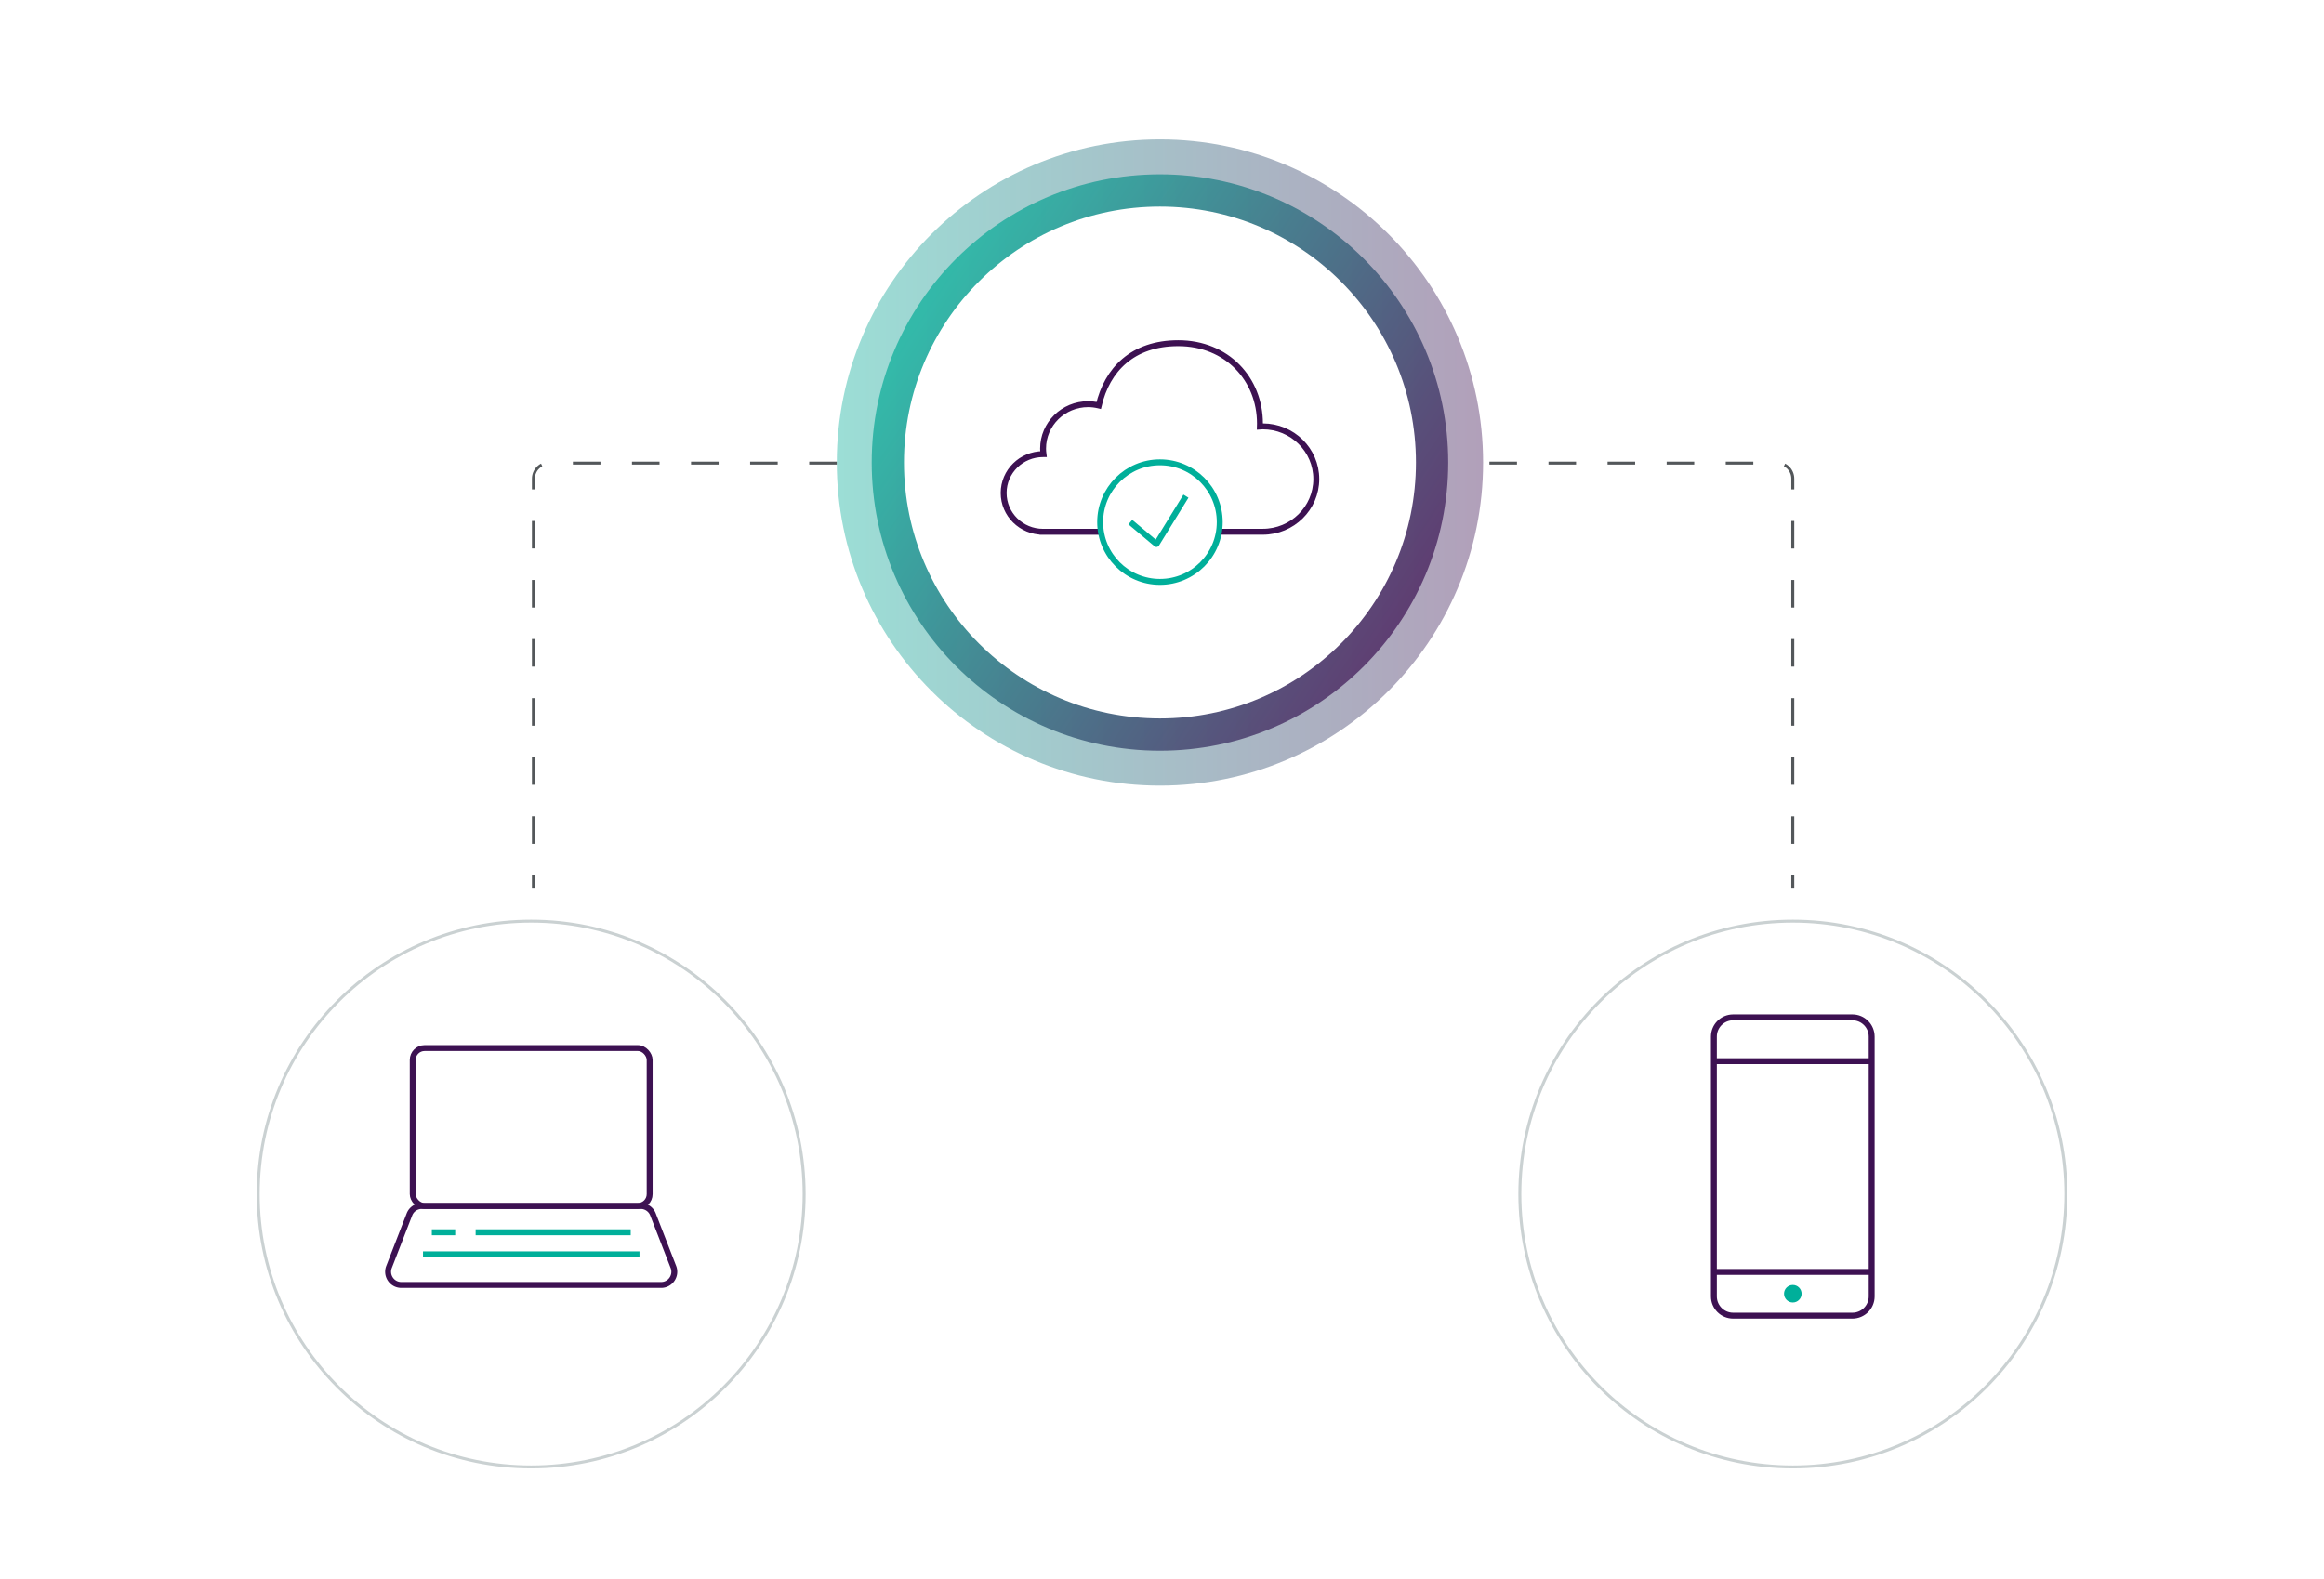 <svg xmlns="http://www.w3.org/2000/svg" xmlns:xlink="http://www.w3.org/1999/xlink" width="590" height="400.92"><defs><linearGradient id="a" x1="212.44" x2="376.51" y1="117.45" y2="117.45" gradientUnits="userSpaceOnUse"><stop offset="0" stop-color="#06ad98"/><stop offset="1" stop-color="#3d1152"/></linearGradient><linearGradient xlink:href="#a" id="d" x1="234.77" x2="355.9" y1="78.21" y2="157.83"/><filter id="b" filterUnits="userSpaceOnUse"><feOffset dy="7"/><feGaussianBlur result="uuid-e38ab206-43c4-45fa-9192-df6c13ba7fe4" stdDeviation="5"/><feFlood flood-color="#b0c1c0" flood-opacity=".5"/><feComposite in2="uuid-e38ab206-43c4-45fa-9192-df6c13ba7fe4" operator="in"/><feComposite in="SourceGraphic"/></filter><filter id="c" filterUnits="userSpaceOnUse"><feOffset dy="7"/><feGaussianBlur result="uuid-a3cd6f19-ff70-4b71-96a9-1e18533fb834" stdDeviation="5"/><feFlood flood-color="#b0c1c0" flood-opacity=".5"/><feComposite in2="uuid-a3cd6f19-ff70-4b71-96a9-1e18533fb834" operator="in"/><feComposite in="SourceGraphic"/></filter></defs><circle cx="455.15" cy="296.21" r="69.3" fill="#fff" stroke="#cad1d2" stroke-miterlimit="10" stroke-width=".75" filter="url(#b)"/><path fill="none" stroke="#3d1152" stroke-linecap="round" stroke-linejoin="round" stroke-width="1.5" d="M475.17 329.21c0 2.69-2.19 4.88-4.89 4.88H440c-2.7 0-4.89-2.19-4.89-4.88v-65.98c0-2.7 2.19-4.89 4.89-4.89h30.28c2.7 0 4.89 2.19 4.89 4.89v65.98Z"/><path fill="none" stroke="#3d1152" stroke-linejoin="round" stroke-width="1.5" d="M435.12 269.47h40.05M435.12 322.98h40.05"/><circle cx="455.15" cy="328.52" r="2.23" fill="#00af9a"/><circle cx="134.85" cy="296.21" r="69.3" fill="#fff" stroke="#cad1d2" stroke-miterlimit="10" stroke-width=".75" filter="url(#c)"/><path fill="none" stroke="#00af9a" stroke-linecap="square" stroke-linejoin="round" stroke-width="1.5" d="M110.38 312.92h4.43M121.5 312.92h37.87M108.36 318.52h52.99M108.14 318.52h53.46"/><rect width="60.15" height="40.1" x="104.78" y="266.14" fill="none" stroke="#3d1152" stroke-linecap="square" stroke-linejoin="round" stroke-width="1.5" rx="3.01" ry="3.01"/><path fill="none" stroke="#3d1152" stroke-linecap="square" stroke-linejoin="round" stroke-width="1.5" d="M162.64 306.24h-55.57c-1.38 0-2.62.85-3.12 2.13l-5.19 13.36c-.85 2.19.77 4.56 3.12 4.56h65.96c2.35 0 3.97-2.37 3.12-4.56l-5.19-13.36a3.34 3.34 0 0 0-3.12-2.13Z"/><path fill="none" stroke="#53575a" stroke-dasharray="0 0 7 8" stroke-miterlimit="10" stroke-width=".75" d="M212.44 117.6h-73.06c-2.19 0-3.96 1.77-3.96 3.96v104.09M378.12 117.6h73.06c2.19 0 3.96 1.77 3.96 3.96v104.09"/><circle cx="294.48" cy="117.45" r="82.04" fill="url(#a)" opacity=".4"/><circle cx="294.48" cy="117.45" r="73.18" fill="url(#d)" opacity=".7"/><circle cx="294.48" cy="117.45" r="64.99" fill="#fff"/><path fill="none" stroke="#3d1152" stroke-miterlimit="10" stroke-width="1.5" d="M309.66 135.03h10.92c7.5 0 13.59-5.99 13.59-13.38s-6.08-13.38-13.59-13.38c-.25 0-.5.02-.75.04 0-.25.04-.49.04-.74 0-11.28-8.36-20.42-20.74-20.42-11.65 0-18.07 6.76-20.19 15.82-.87-.21-1.76-.33-2.69-.33-6.32 0-11.44 5.04-11.44 11.27 0 .48.04.95.1 1.41h-.1c-5.53 0-10.01 4.41-10.01 9.86s4.48 9.86 10.01 9.86h-.89 15.39"/><path fill="none" stroke="#00af9a" stroke-linecap="round" stroke-linejoin="round" stroke-width="1.5" d="M294.48 147.76c8.38 0 15.18-6.8 15.18-15.18s-6.8-15.18-15.18-15.18-15.18 6.8-15.18 15.18 6.8 15.18 15.18 15.18Z"/><path fill="none" stroke="#00af9a" stroke-linejoin="round" stroke-width="1.5" d="m301.08 125.99-7.49 12.16-6.63-5.57"/></svg>